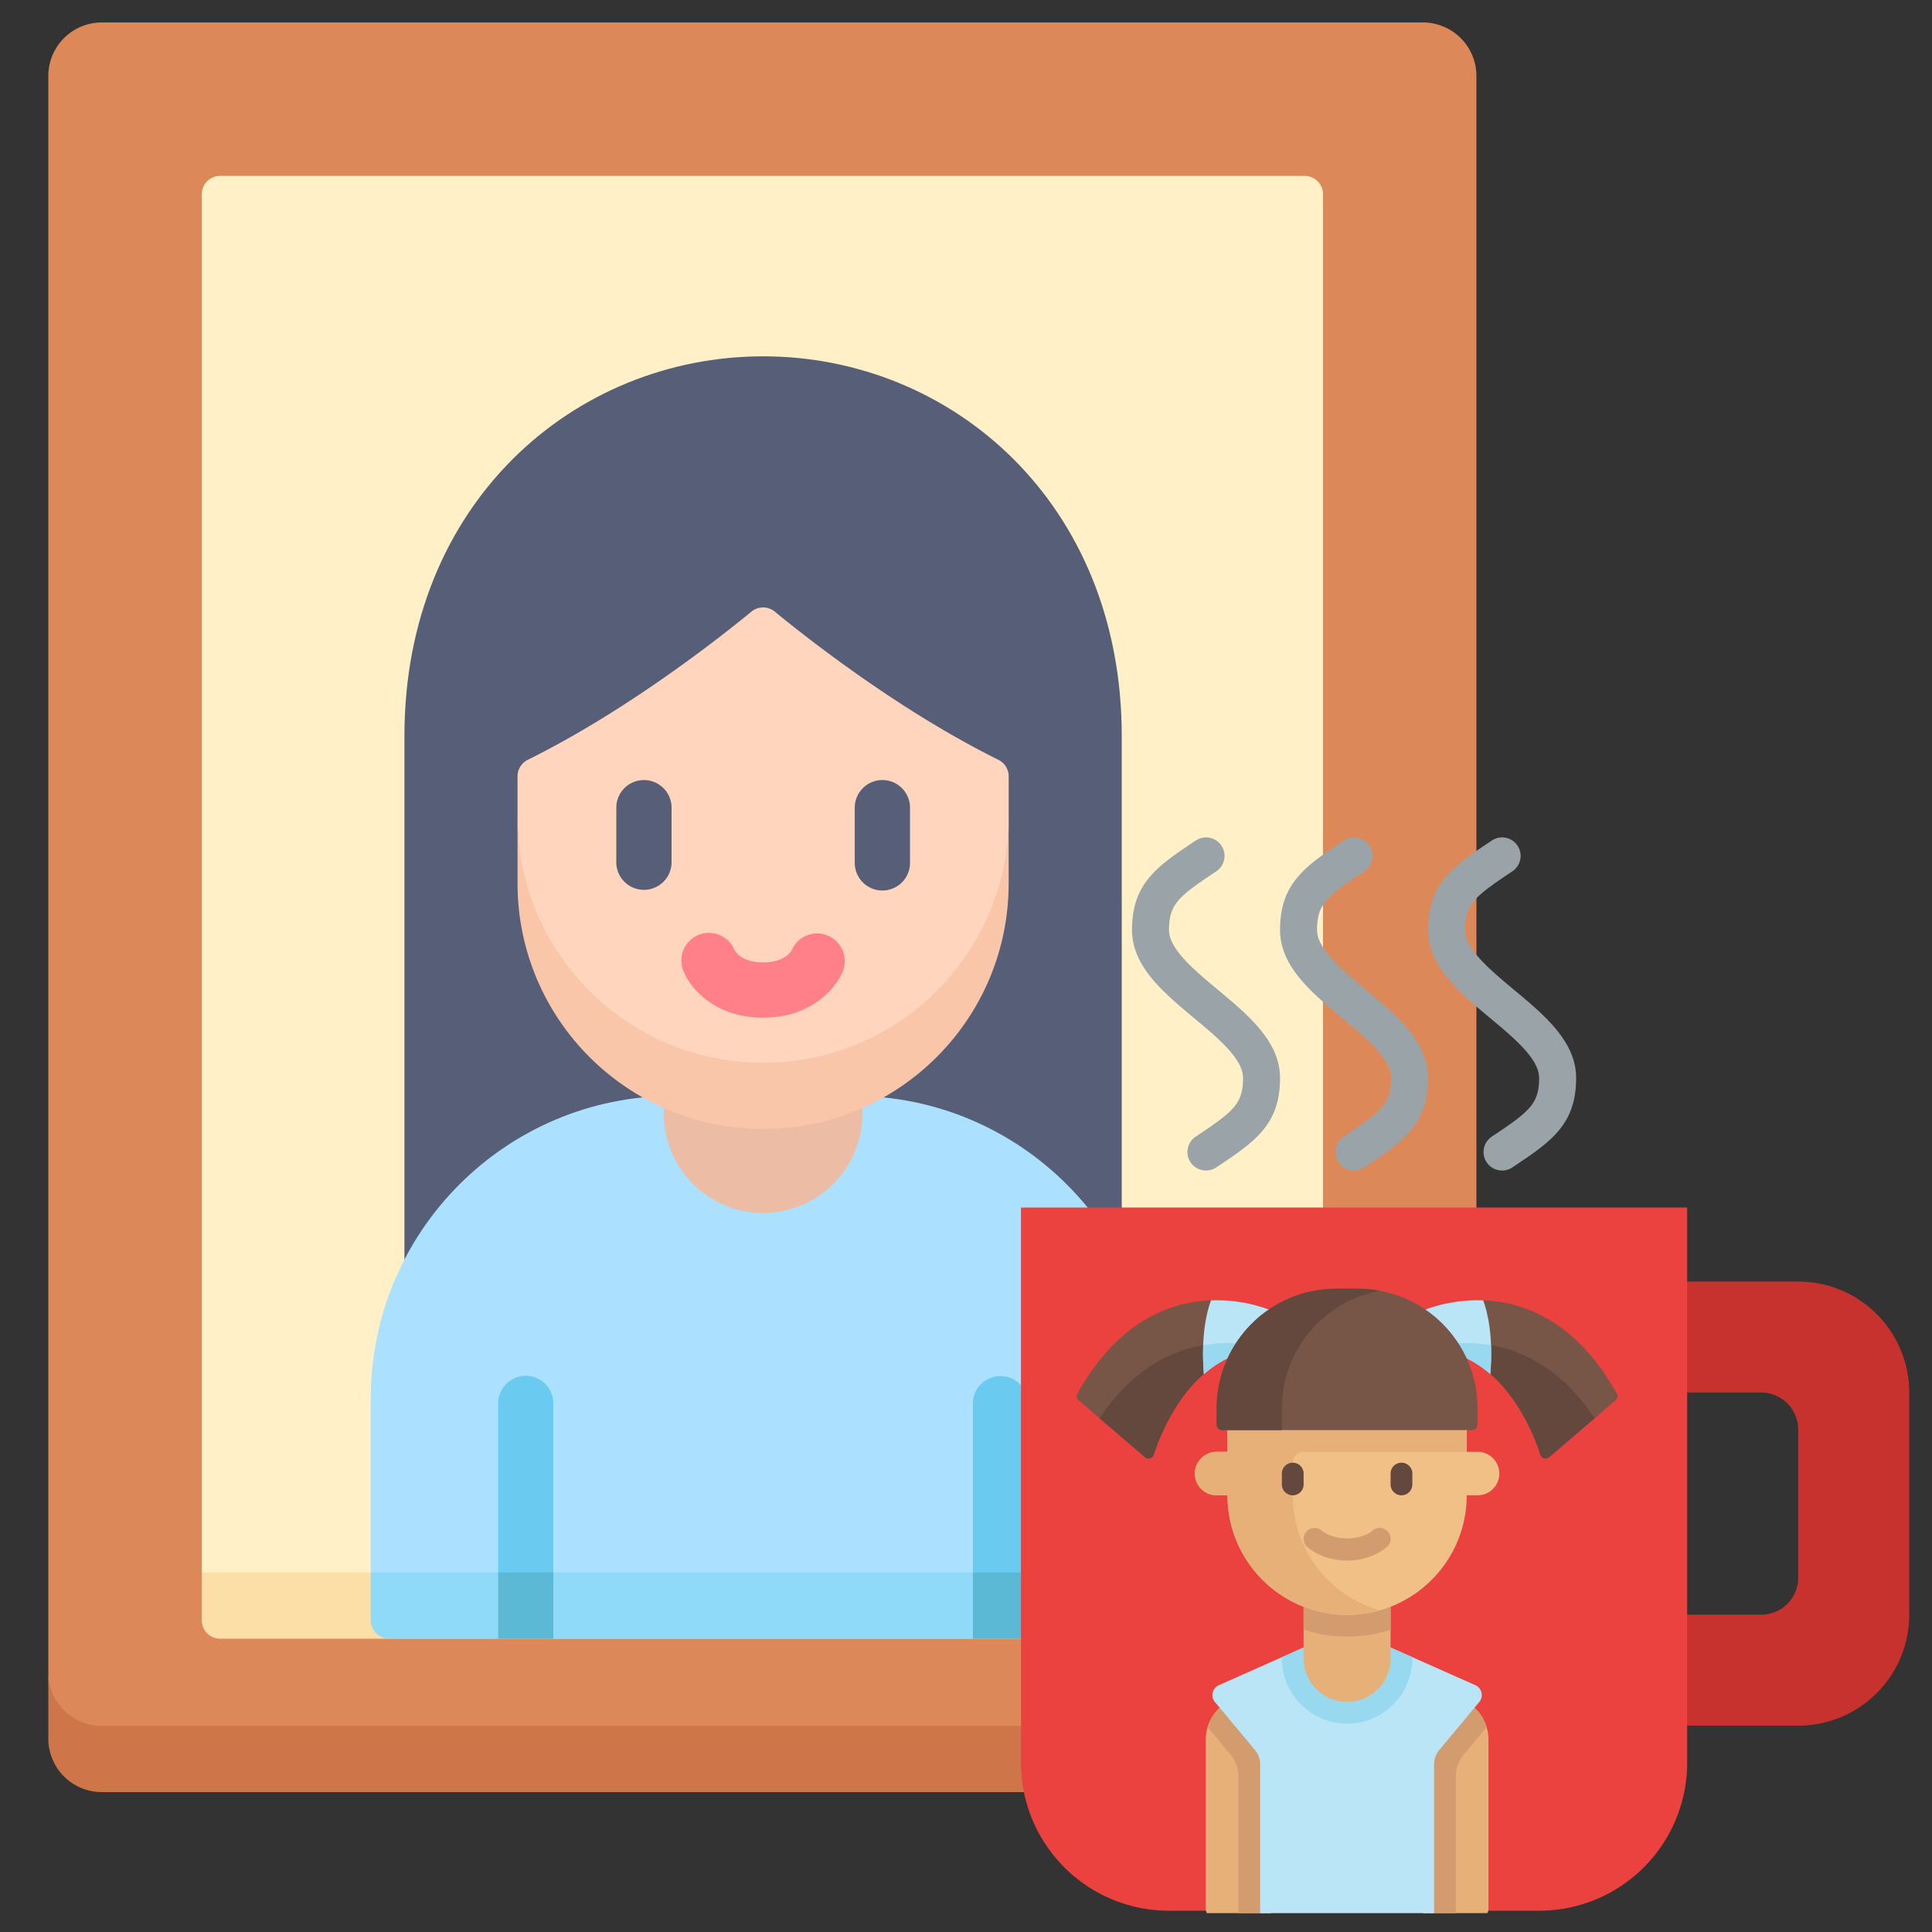 <svg xmlns="http://www.w3.org/2000/svg" fill-rule="evenodd" stroke-linejoin="round" stroke-miterlimit="2" clip-rule="evenodd" viewBox="0 0 120 120"><rect x="0" y="0" width="120" height="120" fill="#333333" stroke="none"/><clipPath id="a"><path d="M0 120h216v180c0 26.508-21.492 48-48 48H48c-26.508 0-48-21.492-48-48z" clip-rule="nonzero"/></clipPath><g fill-rule="nonzero"><path fill="#dd8858" d="M6.325 109.19H88.38c1.835 0 3.323-1.203 3.323-5.313V4.719a3.324 3.324 0 0 0-3.323-3.324H6.325a3.324 3.324 0 0 0-3.324 3.324v99.158c0 4.11 1.488 5.314 3.324 5.314z"/><path fill="#fff0c8" d="M82.174 97.671V12.066c0-.63-.511-1.142-1.142-1.142h-67.36c-.63 0-1.143.511-1.143 1.142v85.605l5.061 1.992h59.15z"/><path fill="#fcdfa7" d="M13.671 101.783h67.361c.63 0 1.142-.512 1.142-1.142v-2.97H12.53v2.97c0 .63.512 1.142 1.142 1.142z"/><path fill="#575e77" d="M69.674 80.288v-34.57c0-14.504-10.587-23.586-22.276-23.586S25.12 31.214 25.12 45.718v34.57z"/><path fill="#abe1ff" d="M71.767 97.671V86.858c0-10.38-8.414-18.792-18.793-18.792H41.82c-10.378 0-18.792 8.413-18.792 18.792V97.67l24.372 1.992z"/><path fill="#8fd9f9" d="M24.171 101.783h6.772l1.713-1.992 1.712 1.992h26.059l1.713-1.992 1.713 1.992h6.772c.63 0 1.142-.512 1.142-1.142v-2.97H23.029v2.97c0 .63.51 1.142 1.142 1.142z"/><path fill="#edbca4" d="M47.398 75.342a6.167 6.167 0 0 0 6.066-7.265c-.163-.003-.326-.011-.49-.011H41.822c-.164 0-.327.008-.49.011a6.165 6.165 0 0 0 6.066 7.265z"/><path fill="#ffd6bd" d="M47.398 68.001c8.424 0 15.253-6.102 15.253-17.244v-2.541c0-.437-.253-.833-.644-1.027-6.16-3.045-11.91-7.578-13.886-9.201a1.139 1.139 0 0 0-1.446 0c-1.976 1.622-7.726 6.156-13.887 9.201-.391.194-.643.59-.643 1.027v2.54c0 10.773 6.829 17.245 15.253 17.245z"/><path fill="#6acaef" d="M34.368 87.125v10.546l-1.712 2.056-1.713-2.056V87.125a1.713 1.713 0 0 1 3.425 0zM63.853 87.125v10.546l-1.713 2.056-1.713-2.056V87.125a1.714 1.714 0 0 1 3.426 0z"/><path fill="#5bb9d6" d="M30.943 97.671h3.425v4.112h-3.425zM60.427 97.671h3.426v4.112h-3.426z"/><path fill="#f9c6aa" d="M47.398 66.01c-8.424 0-15.253-6.829-15.253-15.253v4.111c0 8.424 6.829 15.252 15.253 15.252S62.65 63.292 62.65 54.868v-4.111c0 8.424-6.83 15.253-15.253 15.253z"/><path fill="#ce7549" d="M88.38 107.2H6.325a3.323 3.323 0 0 1-3.324-3.323v4.11a3.324 3.324 0 0 0 3.324 3.324H88.38a3.324 3.324 0 0 0 3.323-3.324v-4.11a3.323 3.323 0 0 1-3.323 3.323z"/><path fill="#575e77" d="M39.996 48.451c-.948 0-1.717.769-1.717 1.717v3.426a1.717 1.717 0 0 0 3.433 0v-3.426c0-.948-.769-1.717-1.716-1.717zM54.806 48.451c-.947 0-1.716.769-1.716 1.717v3.426a1.716 1.716 0 0 0 3.433 0v-3.426c0-.948-.769-1.717-1.717-1.717z"/><path fill="#ff8088" d="M50.752 57.978c-.703 0-1.306.423-1.572 1.028-.067.128-.464.769-1.78.769s-1.711-.64-1.777-.77l-.001.001a1.716 1.716 0 1 0-3.117 1.43c.466 1.06 1.987 2.772 4.896 2.772 2.908 0 4.43-1.713 4.897-2.773a1.715 1.715 0 0 0-1.546-2.457z"/></g><g><path fill="#c7312e" fill-rule="nonzero" d="M111.69 79.599h-9.196v6.896h6.896a2.298 2.298 0 0 1 2.3 2.3v9.194a2.298 2.298 0 0 1-2.3 2.3h-6.896v6.896h9.195a6.896 6.896 0 0 0 6.897-6.897V86.495a6.896 6.896 0 0 0-6.897-6.896z"/><path fill="#eb423f" fill-rule="nonzero" d="M63.414 75.001h41.379v34.482a9.196 9.196 0 0 1-9.195 9.196H72.61a9.196 9.196 0 0 1-9.196-9.196z"/><g clip-path="url(#a)" transform="matrix(.192 0 0 .192 63.414 52.013)"><g fill-rule="nonzero"><path fill="#e6b078" d="m67.558 279.284 13.326-6.663V350H63.298a3.517 3.517 0 0 1-3.517-3.518v-54.615c0-5.33 3.011-10.2 7.777-12.584z"/><path fill="#d39c6e" d="M80.885 350v-77.38l-13.327 6.664a14.062 14.062 0 0 0-7.18 8.56l7.51 9.01a10.552 10.552 0 0 1 2.445 6.755V350z"/><path fill="#e6b078" d="m143.453 279.284-13.327-6.663V350h17.587a3.517 3.517 0 0 0 3.517-3.518v-54.615c0-5.33-3.011-10.2-7.777-12.584z"/><path fill="#d39c6e" d="M130.126 350v-77.38l13.327 6.664a14.062 14.062 0 0 1 7.179 8.56l-7.509 9.01a10.552 10.552 0 0 0-2.445 6.755V350z"/><path fill="#b9e5f7" d="m146.976 274.248-27.402-12.179H91.436l-27.402 12.179a3.517 3.517 0 0 0-1.273 5.465l12.976 15.572a7.034 7.034 0 0 1 1.63 4.503V350h56.276v-50.212c0-1.645.577-3.239 1.63-4.503l12.977-15.572a3.517 3.517 0 0 0-1.274-5.465z"/><path fill="#98d9ef" d="M119.574 262.069H91.436l-7.034 3.126v.391c0 11.655 9.448 21.104 21.104 21.104s21.103-9.449 21.103-21.104v-.39z"/><path fill="#785647" d="m18.659 182.102 21.479 18.41a1.758 1.758 0 0 0 2.817-.791c2.308-7.093 10.16-26.879 27.378-32.618l10.552-14.069s-37.965-17.256-62.611 26.864a1.765 1.765 0 0 0 .385 2.204z"/><path fill="#64473d" d="m25.412 187.89 14.726 12.622a1.758 1.758 0 0 0 2.817-.791c2.308-7.093 10.16-26.879 27.378-32.618l2.366-3.155c-12.218-1.486-31.725.76-47.287 23.943z"/><path fill="#b9e5f7" d="M80.885 153.034s-8.18-3.701-19.4-3.279c-1.518 4.084-3.282 11.712-2.31 23.866 3.186-2.761 6.867-5.087 11.158-6.517z"/><path fill="#98d9ef" d="M58.963 164.27a79.57 79.57 0 0 0 .211 9.35c3.187-2.76 6.868-5.086 11.159-6.516l2.366-3.155a47.412 47.412 0 0 0-13.736.32z"/><path fill="#785647" d="m192.352 182.102-21.48 18.41a1.758 1.758 0 0 1-2.816-.791c-2.309-7.093-10.161-26.879-27.379-32.618l-10.551-14.069s37.964-17.256 62.611 26.864c.41.735.254 1.656-.385 2.204z"/><path fill="#64473d" d="m185.599 187.89-14.726 12.622a1.758 1.758 0 0 1-2.817-.791c-2.308-7.093-10.16-26.879-27.378-32.618l-2.366-3.155c12.218-1.486 31.725.76 47.287 23.943z"/><path fill="#b9e5f7" d="M130.126 153.034s8.179-3.701 19.4-3.279c1.517 4.084 3.281 11.712 2.31 23.866-3.186-2.761-6.867-5.087-11.158-6.517z"/><path fill="#98d9ef" d="M152.048 164.27a79.57 79.57 0 0 1-.211 9.35c-3.187-2.76-6.868-5.086-11.16-6.516l-2.365-3.155a47.412 47.412 0 0 1 13.736.32z"/><path fill="#e6b078" d="M105.505 279.655c-7.77 0-14.069-6.299-14.069-14.069v-24.62h28.139v24.62c0 7.77-6.3 14.07-14.07 14.07z"/><path fill="#d39c6e" d="M91.436 256.29c4.44 1.442 9.156 2.262 14.07 2.262s9.63-.82 14.068-2.261v-15.325H91.436z"/><path fill="#f0c086" d="M147.712 198.759h-3.517v-10.552h-77.38v10.552h-3.517a7.034 7.034 0 1 0 0 14.069h3.518c0 21.367 17.322 38.69 38.69 38.69s38.689-17.323 38.689-38.69h3.517a7.034 7.034 0 0 0 0-14.07z"/><path fill="#e6b078" d="M144.195 198.759v-10.552h-77.38v10.552h-3.14c-3.504 0-6.752 2.394-7.315 5.853a7.04 7.04 0 0 0 6.938 8.216h3.518c0 21.367 17.322 38.69 38.69 38.69 3.662 0 7.193-.544 10.551-1.495-16.232-4.598-28.138-19.491-28.138-37.196v-10.552a3.517 3.517 0 0 1 3.517-3.517h52.759z"/><path fill="#64473d" d="M87.92 212.828a3.517 3.517 0 0 1-3.518-3.518v-3.517a3.517 3.517 0 1 1 7.035 0v3.517a3.516 3.516 0 0 1-3.518 3.518zM123.092 212.828a3.517 3.517 0 0 1-3.518-3.518v-3.517a3.517 3.517 0 1 1 7.035 0v3.517a3.516 3.516 0 0 1-3.517 3.518z"/><path fill="#d39c6e" d="M105.505 233.931c-4.857 0-9.397-1.533-12.784-4.317a3.519 3.519 0 0 1-.484-4.952 3.515 3.515 0 0 1 4.949-.482c4.204 3.452 12.434 3.452 16.638 0a3.516 3.516 0 1 1 4.465 5.434c-3.386 2.784-7.927 4.317-12.784 4.317z"/><path fill="#785647" d="M109.023 146h-7.035c-21.368 0-38.69 17.322-38.69 38.69v5.275c0 .972.788 1.759 1.76 1.759h80.896c.971 0 1.759-.787 1.759-1.759v-5.275c0-21.368-17.323-38.69-38.69-38.69z"/><path fill="#64473d" d="M116.057 146.67c-2.284-.42-4.628-.67-7.034-.67h-7.035c-21.368 0-38.69 17.322-38.69 38.69v5.275c0 .972.788 1.759 1.76 1.759h19.344v-7.034c0-18.962 13.651-34.708 31.655-38.02z"/></g></g><g fill="#9aa3a8" fill-rule="nonzero"><path d="M74.91 72.703a1.148 1.148 0 0 1-.64-2.106c2.328-1.552 2.937-2.024 2.937-3.641 0-1.186-1.543-2.471-3.034-3.715-1.9-1.582-3.862-3.218-3.862-5.48 0-2.915 1.575-3.965 3.96-5.555a1.149 1.149 0 0 1 1.275 1.913c-2.327 1.551-2.936 2.024-2.936 3.641 0 1.186 1.543 2.471 3.034 3.715 1.9 1.582 3.862 3.218 3.862 5.48 0 2.915-1.575 3.965-3.96 5.555-.189.125-.41.193-.637.193zM84.104 72.703a1.148 1.148 0 0 1-.638-2.106c2.327-1.552 2.936-2.024 2.936-3.641 0-1.186-1.543-2.471-3.034-3.715-1.9-1.582-3.862-3.218-3.862-5.48 0-2.915 1.575-3.965 3.96-5.555a1.149 1.149 0 0 1 1.275 1.913c-2.327 1.551-2.936 2.024-2.936 3.641 0 1.186 1.543 2.471 3.034 3.715 1.9 1.582 3.862 3.218 3.862 5.48 0 2.915-1.575 3.965-3.96 5.555-.188.125-.41.193-.637.193zM93.3 72.703a1.148 1.148 0 0 1-.639-2.106c2.327-1.552 2.937-2.024 2.937-3.641 0-1.186-1.543-2.471-3.035-3.715-1.899-1.582-3.862-3.218-3.862-5.48 0-2.915 1.575-3.965 3.96-5.555a1.149 1.149 0 0 1 1.275 1.913C91.61 55.67 91 56.143 91 57.76c0 1.186 1.543 2.471 3.034 3.715 1.9 1.582 3.862 3.218 3.862 5.48 0 2.915-1.575 3.965-3.96 5.555-.188.125-.41.193-.636.193z"/></g></g></svg>